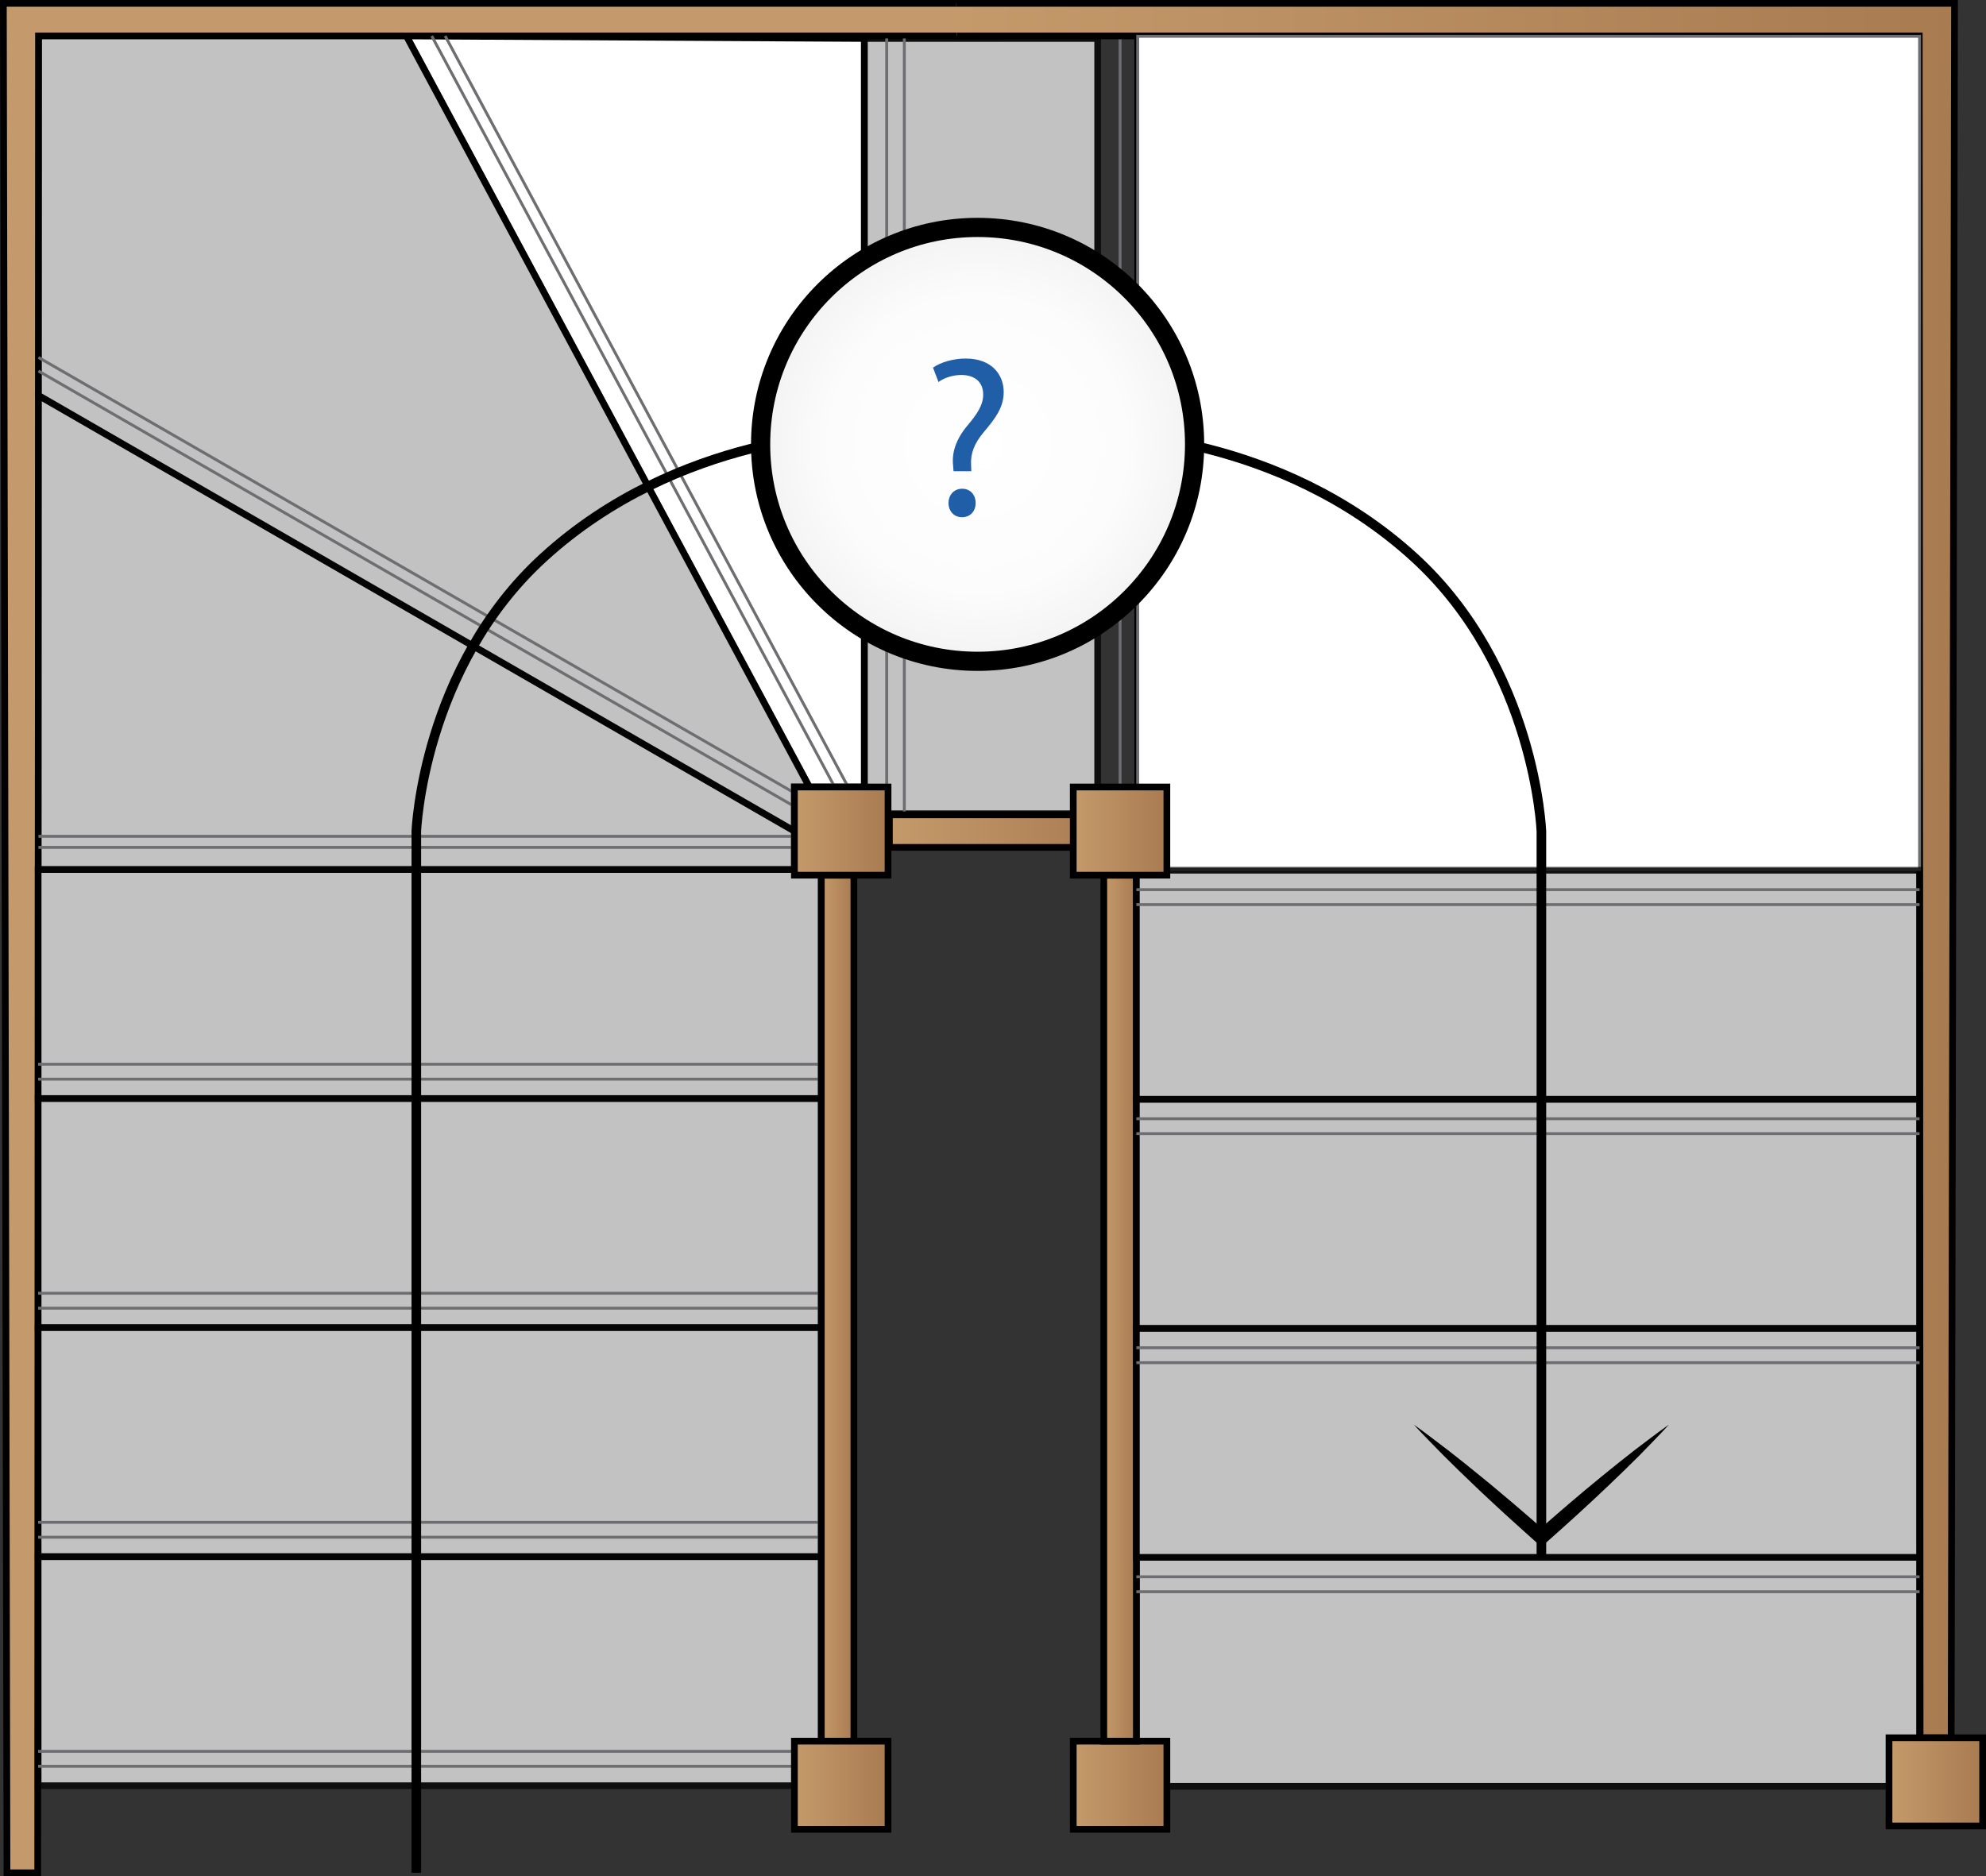 <?xml version="1.0" encoding="utf-8"?>
<!-- Generator: Adobe Illustrator 16.0.0, SVG Export Plug-In . SVG Version: 6.00 Build 0)  -->
<!DOCTYPE svg PUBLIC "-//W3C//DTD SVG 1.1//EN" "http://www.w3.org/Graphics/SVG/1.1/DTD/svg11.dtd">
<svg version="1.1" id="Layer_1" xmlns="http://www.w3.org/2000/svg" xmlns:xlink="http://www.w3.org/1999/xlink" x="0px" y="0px"
	 width="207.033px" height="195.618px" viewBox="0 0 207.033 195.618" enable-background="new 0 0 207.033 195.618"
	 xml:space="preserve">
<rect x="0" y="0" width="207.033" height="195.618" fill="#333333" stroke="none"/>
<g>
	<defs>
		<rect id="SVGID_1_" width="207.033" height="195.618"/>
	</defs>
	<clipPath id="SVGID_2_">
		<use xlink:href="#SVGID_1_"  overflow="visible"/>
	</clipPath>
	<polygon clip-path="url(#SVGID_2_)" fill="#C49A6C" points="0.351,0.351 0.727,195.268 3.933,195.268 4.028,3.745 104.361,3.745 
		104.457,0.351 	"/>
	<g clip-path="url(#SVGID_2_)">
		<defs>
			<rect id="SVGID_3_" width="207.033" height="195.618"/>
		</defs>
		<clipPath id="SVGID_4_">
			<use xlink:href="#SVGID_3_"  overflow="visible"/>
		</clipPath>
		<polyline clip-path="url(#SVGID_4_)" fill="none" stroke="#000000" stroke-width="0.7" stroke-miterlimit="10" points="
			104.361,3.745 4.028,3.745 3.933,195.268 0.727,195.268 0.351,0.35 104.457,0.35 		"/>
		<g opacity="0.7" clip-path="url(#SVGID_4_)">
			<g>
				<defs>
					<rect id="SVGID_5_" x="3.635" y="40.623" width="79.53" height="50.391"/>
				</defs>
				<clipPath id="SVGID_6_">
					<use xlink:href="#SVGID_5_"  overflow="visible"/>
				</clipPath>
				<polygon clip-path="url(#SVGID_6_)" fill="#FFFFFF" points="82.815,90.665 3.985,90.665 4.009,41.229 82.815,86.657 				"/>
				<polygon clip-path="url(#SVGID_6_)" fill="none" stroke="#000000" stroke-width="0.7" stroke-miterlimit="10" points="
					82.815,90.665 3.985,90.665 4.009,41.229 82.815,86.657 				"/>
			</g>
		</g>
	</g>
	<path clip-path="url(#SVGID_2_)" fill="#FFFFFF" d="M118.602,84.623V3.786V84.623z"/>
	
		<line clip-path="url(#SVGID_2_)" fill="none" stroke="#000000" stroke-width="0.7" stroke-miterlimit="10" x1="118.602" y1="3.786" x2="118.602" y2="84.623"/>
	<path clip-path="url(#SVGID_2_)" fill="#FFFFFF" d="M116.764,84.623V3.786V84.623z"/>
	
		<line clip-path="url(#SVGID_2_)" fill="none" stroke="#6D6E71" stroke-width="0.3" stroke-miterlimit="10" x1="116.764" y1="3.786" x2="116.764" y2="84.623"/>
	<g clip-path="url(#SVGID_2_)">
		<defs>
			<rect id="SVGID_7_" width="207.033" height="195.618"/>
		</defs>
		<clipPath id="SVGID_8_">
			<use xlink:href="#SVGID_7_"  overflow="visible"/>
		</clipPath>
		<g opacity="0.7" clip-path="url(#SVGID_8_)">
			<g>
				<defs>
					<rect id="SVGID_9_" x="89.75" y="3.66" width="25.03" height="81.537"/>
				</defs>
				<clipPath id="SVGID_10_">
					<use xlink:href="#SVGID_9_"  overflow="visible"/>
				</clipPath>
				<rect x="90.099" y="4.01" clip-path="url(#SVGID_10_)" fill="#FFFFFF" width="24.33" height="80.837"/>
				
					<rect x="90.099" y="4.01" clip-path="url(#SVGID_10_)" fill="none" stroke="#000000" stroke-width="0.7" stroke-miterlimit="10" width="24.33" height="80.837"/>
			</g>
		</g>
	</g>
	<path clip-path="url(#SVGID_2_)" fill="#FFFFFF" d="M94.272,84.847V4.01V84.847z"/>
	
		<line clip-path="url(#SVGID_2_)" fill="none" stroke="#6D6E71" stroke-width="0.3" stroke-miterlimit="10" x1="94.272" y1="4.01" x2="94.272" y2="84.847"/>
	<path clip-path="url(#SVGID_2_)" fill="#FFFFFF" d="M92.434,84.847V4.01V84.847z"/>
	
		<line clip-path="url(#SVGID_2_)" fill="none" stroke="#6D6E71" stroke-width="0.3" stroke-miterlimit="10" x1="92.434" y1="4.01" x2="92.434" y2="84.847"/>
	<polygon clip-path="url(#SVGID_2_)" fill="#FFFFFF" points="84.371,82.06 42.361,3.745 90.099,4.011 90.099,82.06 	"/>
	<polygon clip-path="url(#SVGID_2_)" fill="none" stroke="#000000" stroke-width="0.7" stroke-miterlimit="10" points="
		84.371,82.06 42.361,3.745 90.099,4.011 90.099,82.06 	"/>
	<line clip-path="url(#SVGID_2_)" fill="#FFFFFF" x1="87.014" y1="82.06" x2="45.004" y2="3.745"/>
	
		<line clip-path="url(#SVGID_2_)" fill="none" stroke="#6D6E71" stroke-width="0.3" stroke-miterlimit="10" x1="87.014" y1="82.06" x2="45.004" y2="3.745"/>
	<line clip-path="url(#SVGID_2_)" fill="#FFFFFF" x1="88.415" y1="82.06" x2="46.405" y2="3.745"/>
	
		<line clip-path="url(#SVGID_2_)" fill="none" stroke="#6D6E71" stroke-width="0.3" stroke-miterlimit="10" x1="88.415" y1="82.06" x2="46.405" y2="3.745"/>
	<g clip-path="url(#SVGID_2_)">
		<defs>
			<rect id="SVGID_11_" width="207.033" height="195.618"/>
		</defs>
		<clipPath id="SVGID_12_">
			<use xlink:href="#SVGID_11_"  overflow="visible"/>
		</clipPath>
		<g opacity="0.7" clip-path="url(#SVGID_12_)">
			<g>
				<defs>
					<rect id="SVGID_13_" x="3.659" y="3.395" width="81.297" height="83.867"/>
				</defs>
				<clipPath id="SVGID_14_">
					<use xlink:href="#SVGID_13_"  overflow="visible"/>
				</clipPath>
				<polygon clip-path="url(#SVGID_14_)" fill="#FFFFFF" points="82.815,86.657 4.009,41.229 4.028,3.745 42.361,3.745 
					84.371,82.06 82.815,82.06 				"/>
				<polygon clip-path="url(#SVGID_14_)" fill="none" stroke="#000000" stroke-width="0.7" stroke-miterlimit="10" points="
					82.815,86.657 4.009,41.229 4.028,3.745 42.361,3.745 84.371,82.06 82.815,82.06 				"/>
			</g>
		</g>
	</g>
	<line clip-path="url(#SVGID_2_)" fill="#FFFFFF" x1="82.815" y1="84.087" x2="4.009" y2="38.683"/>
	
		<line clip-path="url(#SVGID_2_)" fill="none" stroke="#6D6E71" stroke-width="0.3" stroke-miterlimit="10" x1="82.815" y1="84.087" x2="4.009" y2="38.683"/>
	<line clip-path="url(#SVGID_2_)" fill="#FFFFFF" x1="82.815" y1="82.673" x2="4.009" y2="37.268"/>
	
		<line clip-path="url(#SVGID_2_)" fill="none" stroke="#6D6E71" stroke-width="0.3" stroke-miterlimit="10" x1="82.815" y1="82.673" x2="4.009" y2="37.268"/>
	<path clip-path="url(#SVGID_2_)" fill="#FFFFFF" d="M4.009,88.354h78.806H4.009z"/>
	
		<line clip-path="url(#SVGID_2_)" fill="none" stroke="#6D6E71" stroke-width="0.3" stroke-miterlimit="10" x1="4.009" y1="88.354" x2="82.815" y2="88.354"/>
	<path clip-path="url(#SVGID_2_)" fill="#FFFFFF" d="M4.009,87.2h78.806H4.009z"/>
	
		<line clip-path="url(#SVGID_2_)" fill="none" stroke="#6D6E71" stroke-width="0.3" stroke-miterlimit="10" x1="4.009" y1="87.199" x2="82.815" y2="87.199"/>
	<g clip-path="url(#SVGID_2_)">
		<defs>
			<rect id="SVGID_15_" width="207.033" height="195.618"/>
		</defs>
		<clipPath id="SVGID_16_">
			<use xlink:href="#SVGID_15_"  overflow="visible"/>
		</clipPath>
		<g opacity="0.7" clip-path="url(#SVGID_16_)">
			<g>
				<defs>
					<rect id="SVGID_17_" x="3.623" y="90.315" width="82.347" height="24.582"/>
				</defs>
				<clipPath id="SVGID_18_">
					<use xlink:href="#SVGID_17_"  overflow="visible"/>
				</clipPath>
				<rect x="3.973" y="90.664" clip-path="url(#SVGID_18_)" fill="#FFFFFF" width="81.647" height="23.882"/>
				
					<rect x="3.973" y="90.664" clip-path="url(#SVGID_18_)" fill="none" stroke="#000000" stroke-width="0.7" stroke-miterlimit="10" width="81.647" height="23.882"/>
			</g>
		</g>
	</g>
	<path clip-path="url(#SVGID_2_)" fill="#FFFFFF" d="M3.974,112.52h81.647H3.974z"/>
	
		<line clip-path="url(#SVGID_2_)" fill="none" stroke="#6D6E71" stroke-width="0.3" stroke-miterlimit="10" x1="3.973" y1="112.52" x2="85.62" y2="112.52"/>
	<path clip-path="url(#SVGID_2_)" fill="#FFFFFF" d="M3.974,110.962h81.647H3.974z"/>
	
		<line clip-path="url(#SVGID_2_)" fill="none" stroke="#6D6E71" stroke-width="0.3" stroke-miterlimit="10" x1="3.973" y1="110.963" x2="85.62" y2="110.963"/>
	<g clip-path="url(#SVGID_2_)">
		<defs>
			<rect id="SVGID_19_" width="207.033" height="195.618"/>
		</defs>
		<clipPath id="SVGID_20_">
			<use xlink:href="#SVGID_19_"  overflow="visible"/>
		</clipPath>
		<g opacity="0.7" clip-path="url(#SVGID_20_)">
			<g>
				<defs>
					<rect id="SVGID_21_" x="3.623" y="114.196" width="82.347" height="24.582"/>
				</defs>
				<clipPath id="SVGID_22_">
					<use xlink:href="#SVGID_21_"  overflow="visible"/>
				</clipPath>
				<rect x="3.973" y="114.546" clip-path="url(#SVGID_22_)" fill="#FFFFFF" width="81.647" height="23.882"/>
				
					<rect x="3.973" y="114.546" clip-path="url(#SVGID_22_)" fill="none" stroke="#000000" stroke-width="0.7" stroke-miterlimit="10" width="81.647" height="23.882"/>
			</g>
		</g>
	</g>
	<path clip-path="url(#SVGID_2_)" fill="#FFFFFF" d="M3.974,136.4h81.647H3.974z"/>
	
		<line clip-path="url(#SVGID_2_)" fill="none" stroke="#6D6E71" stroke-width="0.3" stroke-miterlimit="10" x1="3.973" y1="136.4" x2="85.62" y2="136.4"/>
	<path clip-path="url(#SVGID_2_)" fill="#FFFFFF" d="M3.974,134.845h81.647H3.974z"/>
	
		<line clip-path="url(#SVGID_2_)" fill="none" stroke="#6D6E71" stroke-width="0.3" stroke-miterlimit="10" x1="3.973" y1="134.845" x2="85.62" y2="134.845"/>
	<g clip-path="url(#SVGID_2_)">
		<defs>
			<rect id="SVGID_23_" width="207.033" height="195.618"/>
		</defs>
		<clipPath id="SVGID_24_">
			<use xlink:href="#SVGID_23_"  overflow="visible"/>
		</clipPath>
		<g opacity="0.7" clip-path="url(#SVGID_24_)">
			<g>
				<defs>
					<rect id="SVGID_25_" x="3.623" y="138.078" width="82.347" height="24.581"/>
				</defs>
				<clipPath id="SVGID_26_">
					<use xlink:href="#SVGID_25_"  overflow="visible"/>
				</clipPath>
				<rect x="3.973" y="138.428" clip-path="url(#SVGID_26_)" fill="#FFFFFF" width="81.647" height="23.882"/>
				
					<rect x="3.973" y="138.428" clip-path="url(#SVGID_26_)" fill="none" stroke="#000000" stroke-width="0.7" stroke-miterlimit="10" width="81.647" height="23.882"/>
			</g>
		</g>
	</g>
	<path clip-path="url(#SVGID_2_)" fill="#FFFFFF" d="M3.974,160.281h81.647H3.974z"/>
	
		<line clip-path="url(#SVGID_2_)" fill="none" stroke="#6D6E71" stroke-width="0.3" stroke-miterlimit="10" x1="3.973" y1="160.282" x2="85.62" y2="160.282"/>
	<path clip-path="url(#SVGID_2_)" fill="#FFFFFF" d="M3.974,158.727h81.647H3.974z"/>
	
		<line clip-path="url(#SVGID_2_)" fill="none" stroke="#6D6E71" stroke-width="0.3" stroke-miterlimit="10" x1="3.973" y1="158.727" x2="85.62" y2="158.727"/>
	<g clip-path="url(#SVGID_2_)">
		<defs>
			<rect id="SVGID_27_" width="207.033" height="195.618"/>
		</defs>
		<clipPath id="SVGID_28_">
			<use xlink:href="#SVGID_27_"  overflow="visible"/>
		</clipPath>
		<g opacity="0.7" clip-path="url(#SVGID_28_)">
			<g>
				<defs>
					<rect id="SVGID_29_" x="3.623" y="161.959" width="82.347" height="24.582"/>
				</defs>
				<clipPath id="SVGID_30_">
					<use xlink:href="#SVGID_29_"  overflow="visible"/>
				</clipPath>
				<rect x="3.973" y="162.31" clip-path="url(#SVGID_30_)" fill="#FFFFFF" width="81.647" height="23.882"/>
				
					<rect x="3.973" y="162.31" clip-path="url(#SVGID_30_)" fill="none" stroke="#000000" stroke-width="0.7" stroke-miterlimit="10" width="81.647" height="23.882"/>
			</g>
		</g>
	</g>
	<path clip-path="url(#SVGID_2_)" fill="#FFFFFF" d="M3.974,184.164h81.647H3.974z"/>
	
		<line clip-path="url(#SVGID_2_)" fill="none" stroke="#6D6E71" stroke-width="0.3" stroke-miterlimit="10" x1="3.973" y1="184.164" x2="85.62" y2="184.164"/>
	<path clip-path="url(#SVGID_2_)" fill="#FFFFFF" d="M3.974,182.606h81.647H3.974z"/>
	
		<line clip-path="url(#SVGID_2_)" fill="none" stroke="#6D6E71" stroke-width="0.3" stroke-miterlimit="10" x1="3.973" y1="182.607" x2="85.62" y2="182.607"/>
	<g clip-path="url(#SVGID_2_)">
		<defs>
			<rect id="SVGID_31_" x="85.62" y="91.253" width="3.395" height="90.291"/>
		</defs>
		<clipPath id="SVGID_32_">
			<use xlink:href="#SVGID_31_"  overflow="visible"/>
		</clipPath>
		
			<linearGradient id="SVGID_33_" gradientUnits="userSpaceOnUse" x1="0" y1="195.618" x2="1" y2="195.618" gradientTransform="matrix(3.395 0 0 -3.395 85.619 800.524)">
			<stop  offset="0" style="stop-color:#C49A6B"/>
			<stop  offset="1" style="stop-color:#A87B50"/>
		</linearGradient>
		<rect x="85.62" y="91.253" clip-path="url(#SVGID_32_)" fill="url(#SVGID_33_)" width="3.395" height="90.291"/>
	</g>
	
		<rect x="85.62" y="91.253" clip-path="url(#SVGID_2_)" fill="none" stroke="#000000" stroke-width="0.7" stroke-miterlimit="10" width="3.395" height="90.291"/>
	<g clip-path="url(#SVGID_2_)">
		<defs>
			<rect id="SVGID_34_" x="82.815" y="82.059" width="9.76" height="9.194"/>
		</defs>
		<clipPath id="SVGID_35_">
			<use xlink:href="#SVGID_34_"  overflow="visible"/>
		</clipPath>
		
			<linearGradient id="SVGID_36_" gradientUnits="userSpaceOnUse" x1="0" y1="195.618" x2="1" y2="195.618" gradientTransform="matrix(9.76 0 0 -9.76 82.814 1995.932)">
			<stop  offset="0" style="stop-color:#C49A6B"/>
			<stop  offset="1" style="stop-color:#A87B50"/>
		</linearGradient>
		<rect x="82.815" y="82.059" clip-path="url(#SVGID_35_)" fill="url(#SVGID_36_)" width="9.76" height="9.194"/>
	</g>
	
		<rect x="82.815" y="82.059" clip-path="url(#SVGID_2_)" fill="none" stroke="#000000" stroke-width="0.7" stroke-miterlimit="10" width="9.76" height="9.194"/>
	<g clip-path="url(#SVGID_2_)">
		<defs>
			<rect id="SVGID_37_" x="82.815" y="181.545" width="9.76" height="9.194"/>
		</defs>
		<clipPath id="SVGID_38_">
			<use xlink:href="#SVGID_37_"  overflow="visible"/>
		</clipPath>
		
			<linearGradient id="SVGID_39_" gradientUnits="userSpaceOnUse" x1="0" y1="195.618" x2="1" y2="195.618" gradientTransform="matrix(9.76 0 0 -9.76 82.814 2095.417)">
			<stop  offset="0" style="stop-color:#C49A6B"/>
			<stop  offset="1" style="stop-color:#A87B50"/>
		</linearGradient>
		<rect x="82.815" y="181.545" clip-path="url(#SVGID_38_)" fill="url(#SVGID_39_)" width="9.76" height="9.194"/>
	</g>
	
		<rect x="82.815" y="181.545" clip-path="url(#SVGID_2_)" fill="none" stroke="#000000" stroke-width="0.7" stroke-miterlimit="10" width="9.76" height="9.194"/>
	<g clip-path="url(#SVGID_2_)">
		<defs>
			<rect id="SVGID_40_" x="92.717" y="84.959" width="24.046" height="3.395"/>
		</defs>
		<clipPath id="SVGID_41_">
			<use xlink:href="#SVGID_40_"  overflow="visible"/>
		</clipPath>
		
			<linearGradient id="SVGID_42_" gradientUnits="userSpaceOnUse" x1="-4.882813e-004" y1="195.618" x2="1" y2="195.618" gradientTransform="matrix(24.046 0 0 -24.046 92.721 4790.577)">
			<stop  offset="0" style="stop-color:#C49A6B"/>
			<stop  offset="1" style="stop-color:#A87B50"/>
		</linearGradient>
		<rect x="92.717" y="84.959" clip-path="url(#SVGID_41_)" fill="url(#SVGID_42_)" width="24.046" height="3.395"/>
	</g>
	
		<rect x="92.717" y="84.959" clip-path="url(#SVGID_2_)" fill="none" stroke="#000000" stroke-width="0.7" stroke-miterlimit="10" width="24.046" height="3.395"/>
	<g clip-path="url(#SVGID_2_)">
		<defs>
			<polygon id="SVGID_43_" points="99.648,0.35 99.743,3.744 200.075,3.744 200.164,181.193 203.404,181.193 203.754,0.35 			"/>
		</defs>
		<clipPath id="SVGID_44_">
			<use xlink:href="#SVGID_43_"  overflow="visible"/>
		</clipPath>
		
			<linearGradient id="SVGID_45_" gradientUnits="userSpaceOnUse" x1="0" y1="195.618" x2="1" y2="195.618" gradientTransform="matrix(104.106 0 0 -104.106 99.674 20455.789)">
			<stop  offset="0" style="stop-color:#C49A6B"/>
			<stop  offset="1" style="stop-color:#A87B50"/>
		</linearGradient>
		<rect x="99.648" y="0.35" clip-path="url(#SVGID_44_)" fill="url(#SVGID_45_)" width="104.106" height="180.843"/>
	</g>
	<g clip-path="url(#SVGID_2_)">
		<defs>
			<rect id="SVGID_46_" width="207.033" height="195.618"/>
		</defs>
		<clipPath id="SVGID_47_">
			<use xlink:href="#SVGID_46_"  overflow="visible"/>
		</clipPath>
		<polyline clip-path="url(#SVGID_47_)" fill="none" stroke="#000000" stroke-width="0.7" stroke-miterlimit="10" points="
			99.742,3.745 200.075,3.745 200.163,181.192 203.404,181.192 203.753,0.35 99.647,0.35 		"/>
		<g opacity="0.7" clip-path="url(#SVGID_47_)">
			<g>
				<defs>
					<rect id="SVGID_48_" x="118.111" y="162.03" width="82.346" height="24.582"/>
				</defs>
				<clipPath id="SVGID_49_">
					<use xlink:href="#SVGID_48_"  overflow="visible"/>
				</clipPath>
				<rect x="118.461" y="162.38" clip-path="url(#SVGID_49_)" fill="#FFFFFF" width="81.646" height="23.882"/>
				
					<rect x="118.461" y="162.38" clip-path="url(#SVGID_49_)" fill="none" stroke="#000000" stroke-width="0.7" stroke-miterlimit="10" width="81.646" height="23.882"/>
			</g>
		</g>
	</g>
	<rect x="118.601" y="3.785" clip-path="url(#SVGID_2_)" fill="#FFFFFF" width="81.507" height="86.879"/>
	
		<rect x="118.601" y="3.785" clip-path="url(#SVGID_2_)" fill="none" stroke="#6D6E71" stroke-width="0.3" stroke-miterlimit="10" width="81.507" height="86.879"/>
	<g clip-path="url(#SVGID_2_)">
		<defs>
			<rect id="SVGID_50_" x="196.923" y="181.193" width="9.76" height="9.193"/>
		</defs>
		<clipPath id="SVGID_51_">
			<use xlink:href="#SVGID_50_"  overflow="visible"/>
		</clipPath>
		
			<linearGradient id="SVGID_52_" gradientUnits="userSpaceOnUse" x1="0" y1="195.618" x2="1" y2="195.618" gradientTransform="matrix(9.76 0 0 -9.76 196.92 2094.97)">
			<stop  offset="0" style="stop-color:#C49A6B"/>
			<stop  offset="1" style="stop-color:#A87B50"/>
		</linearGradient>
		<rect x="196.923" y="181.193" clip-path="url(#SVGID_51_)" fill="url(#SVGID_52_)" width="9.76" height="9.193"/>
	</g>
	<g clip-path="url(#SVGID_2_)">
		<defs>
			<rect id="SVGID_53_" width="207.033" height="195.618"/>
		</defs>
		<clipPath id="SVGID_54_">
			<use xlink:href="#SVGID_53_"  overflow="visible"/>
		</clipPath>
		
			<rect x="196.923" y="181.193" clip-path="url(#SVGID_54_)" fill="none" stroke="#000000" stroke-width="0.7" stroke-miterlimit="10" width="9.76" height="9.193"/>
	</g>
	<g clip-path="url(#SVGID_2_)">
		<defs>
			<rect id="SVGID_55_" x="111.882" y="181.545" width="9.76" height="9.194"/>
		</defs>
		<clipPath id="SVGID_56_">
			<use xlink:href="#SVGID_55_"  overflow="visible"/>
		</clipPath>
		
			<linearGradient id="SVGID_57_" gradientUnits="userSpaceOnUse" x1="0" y1="195.618" x2="1" y2="195.618" gradientTransform="matrix(9.76 0 0 -9.76 111.887 2095.339)">
			<stop  offset="0" style="stop-color:#C49A6B"/>
			<stop  offset="1" style="stop-color:#A87B50"/>
		</linearGradient>
		<rect x="111.882" y="181.545" clip-path="url(#SVGID_56_)" fill="url(#SVGID_57_)" width="9.76" height="9.194"/>
	</g>
	
		<rect x="111.882" y="181.545" clip-path="url(#SVGID_2_)" fill="none" stroke="#000000" stroke-width="0.7" stroke-miterlimit="10" width="9.76" height="9.194"/>
	<g clip-path="url(#SVGID_2_)">
		<defs>
			<rect id="SVGID_58_" x="115.066" y="91.253" width="3.395" height="90.291"/>
		</defs>
		<clipPath id="SVGID_59_">
			<use xlink:href="#SVGID_58_"  overflow="visible"/>
		</clipPath>
		
			<linearGradient id="SVGID_60_" gradientUnits="userSpaceOnUse" x1="-4.882813e-004" y1="195.618" x2="1" y2="195.618" gradientTransform="matrix(3.395 0 0 -3.395 115.067 800.446)">
			<stop  offset="0" style="stop-color:#C49A6B"/>
			<stop  offset="1" style="stop-color:#A87B50"/>
		</linearGradient>
		<rect x="115.066" y="91.253" clip-path="url(#SVGID_59_)" fill="url(#SVGID_60_)" width="3.395" height="90.291"/>
	</g>
	
		<rect x="115.066" y="91.253" clip-path="url(#SVGID_2_)" fill="none" stroke="#000000" stroke-width="0.7" stroke-miterlimit="10" width="3.395" height="90.291"/>
	<path clip-path="url(#SVGID_2_)" fill="#FFFFFF" d="M118.461,164.408h81.646H118.461z"/>
	
		<line clip-path="url(#SVGID_2_)" fill="none" stroke="#6D6E71" stroke-width="0.3" stroke-miterlimit="10" x1="200.107" y1="164.408" x2="118.461" y2="164.408"/>
	<path clip-path="url(#SVGID_2_)" fill="#FFFFFF" d="M118.461,165.964h81.646H118.461z"/>
	
		<line clip-path="url(#SVGID_2_)" fill="none" stroke="#6D6E71" stroke-width="0.3" stroke-miterlimit="10" x1="200.107" y1="165.965" x2="118.461" y2="165.965"/>
	<g clip-path="url(#SVGID_2_)">
		<defs>
			<rect id="SVGID_61_" width="207.033" height="195.618"/>
		</defs>
		<clipPath id="SVGID_62_">
			<use xlink:href="#SVGID_61_"  overflow="visible"/>
		</clipPath>
		<g opacity="0.7" clip-path="url(#SVGID_62_)">
			<g>
				<defs>
					<rect id="SVGID_63_" x="118.111" y="138.148" width="82.346" height="24.582"/>
				</defs>
				<clipPath id="SVGID_64_">
					<use xlink:href="#SVGID_63_"  overflow="visible"/>
				</clipPath>
				<rect x="118.461" y="138.498" clip-path="url(#SVGID_64_)" fill="#FFFFFF" width="81.646" height="23.882"/>
				
					<rect x="118.461" y="138.498" clip-path="url(#SVGID_64_)" fill="none" stroke="#000000" stroke-width="0.7" stroke-miterlimit="10" width="81.646" height="23.882"/>
			</g>
		</g>
	</g>
	<path clip-path="url(#SVGID_2_)" fill="#FFFFFF" d="M118.461,140.527h81.646H118.461z"/>
	
		<line clip-path="url(#SVGID_2_)" fill="none" stroke="#6D6E71" stroke-width="0.3" stroke-miterlimit="10" x1="200.107" y1="140.527" x2="118.461" y2="140.527"/>
	<path clip-path="url(#SVGID_2_)" fill="#FFFFFF" d="M118.461,142.083h81.646H118.461z"/>
	
		<line clip-path="url(#SVGID_2_)" fill="none" stroke="#6D6E71" stroke-width="0.3" stroke-miterlimit="10" x1="200.107" y1="142.083" x2="118.461" y2="142.083"/>
	<g clip-path="url(#SVGID_2_)">
		<defs>
			<rect id="SVGID_65_" width="207.033" height="195.618"/>
		</defs>
		<clipPath id="SVGID_66_">
			<use xlink:href="#SVGID_65_"  overflow="visible"/>
		</clipPath>
		<g opacity="0.7" clip-path="url(#SVGID_66_)">
			<g>
				<defs>
					<rect id="SVGID_67_" x="118.111" y="114.267" width="82.346" height="24.582"/>
				</defs>
				<clipPath id="SVGID_68_">
					<use xlink:href="#SVGID_67_"  overflow="visible"/>
				</clipPath>
				<rect x="118.461" y="114.616" clip-path="url(#SVGID_68_)" fill="#FFFFFF" width="81.646" height="23.882"/>
				
					<rect x="118.461" y="114.616" clip-path="url(#SVGID_68_)" fill="none" stroke="#000000" stroke-width="0.7" stroke-miterlimit="10" width="81.646" height="23.882"/>
			</g>
		</g>
	</g>
	<path clip-path="url(#SVGID_2_)" fill="#FFFFFF" d="M118.461,116.645h81.646H118.461z"/>
	
		<line clip-path="url(#SVGID_2_)" fill="none" stroke="#6D6E71" stroke-width="0.3" stroke-miterlimit="10" x1="200.107" y1="116.646" x2="118.461" y2="116.646"/>
	<path clip-path="url(#SVGID_2_)" fill="#FFFFFF" d="M118.461,118.201h81.646H118.461z"/>
	
		<line clip-path="url(#SVGID_2_)" fill="none" stroke="#6D6E71" stroke-width="0.3" stroke-miterlimit="10" x1="200.107" y1="118.201" x2="118.461" y2="118.201"/>
	<g clip-path="url(#SVGID_2_)">
		<defs>
			<rect id="SVGID_69_" width="207.033" height="195.618"/>
		</defs>
		<clipPath id="SVGID_70_">
			<use xlink:href="#SVGID_69_"  overflow="visible"/>
		</clipPath>
		<g opacity="0.7" clip-path="url(#SVGID_70_)">
			<g>
				<defs>
					<rect id="SVGID_71_" x="118.111" y="90.386" width="82.346" height="24.581"/>
				</defs>
				<clipPath id="SVGID_72_">
					<use xlink:href="#SVGID_71_"  overflow="visible"/>
				</clipPath>
				<rect x="118.461" y="90.736" clip-path="url(#SVGID_72_)" fill="#FFFFFF" width="81.646" height="23.881"/>
				
					<rect x="118.461" y="90.736" clip-path="url(#SVGID_72_)" fill="none" stroke="#000000" stroke-width="0.7" stroke-miterlimit="10" width="81.646" height="23.881"/>
			</g>
		</g>
	</g>
	<path clip-path="url(#SVGID_2_)" fill="#FFFFFF" d="M118.461,92.764h81.646H118.461z"/>
	
		<line clip-path="url(#SVGID_2_)" fill="none" stroke="#6D6E71" stroke-width="0.3" stroke-miterlimit="10" x1="200.107" y1="92.763" x2="118.461" y2="92.763"/>
	<path clip-path="url(#SVGID_2_)" fill="#FFFFFF" d="M118.461,94.319h81.646H118.461z"/>
	
		<line clip-path="url(#SVGID_2_)" fill="none" stroke="#6D6E71" stroke-width="0.3" stroke-miterlimit="10" x1="200.107" y1="94.319" x2="118.461" y2="94.319"/>
	<g clip-path="url(#SVGID_2_)">
		<defs>
			<rect id="SVGID_73_" width="207.033" height="195.618"/>
		</defs>
		<clipPath id="SVGID_74_">
			<use xlink:href="#SVGID_73_"  overflow="visible"/>
		</clipPath>
		<path clip-path="url(#SVGID_74_)" fill="none" stroke="#000000" stroke-miterlimit="10" d="M160.684,162.381V86.659
			c0,0-0.67-17.025-13.248-28.525c-14.146-12.932-32.369-12.932-32.369-12.932l-26.051-0.001c0,0-18.223,0-32.368,12.932
			C44.068,69.633,43.4,86.657,43.4,86.657v108.611"/>
	</g>
	<g clip-path="url(#SVGID_2_)">
		<defs>
			<rect id="SVGID_75_" x="111.883" y="82.06" width="9.76" height="9.193"/>
		</defs>
		<clipPath id="SVGID_76_">
			<use xlink:href="#SVGID_75_"  overflow="visible"/>
		</clipPath>
		
			<linearGradient id="SVGID_77_" gradientUnits="userSpaceOnUse" x1="0" y1="195.618" x2="1" y2="195.618" gradientTransform="matrix(9.76 0 0 -9.76 111.887 1995.854)">
			<stop  offset="0" style="stop-color:#C49A6B"/>
			<stop  offset="1" style="stop-color:#A87B50"/>
		</linearGradient>
		<rect x="111.883" y="82.06" clip-path="url(#SVGID_76_)" fill="url(#SVGID_77_)" width="9.76" height="9.193"/>
	</g>
	<g clip-path="url(#SVGID_2_)">
		<defs>
			<rect id="SVGID_78_" width="207.033" height="195.618"/>
		</defs>
		<clipPath id="SVGID_79_">
			<use xlink:href="#SVGID_78_"  overflow="visible"/>
		</clipPath>
		
			<rect x="111.882" y="82.059" clip-path="url(#SVGID_79_)" fill="none" stroke="#000000" stroke-width="0.7" stroke-miterlimit="10" width="9.76" height="9.194"/>
		<path clip-path="url(#SVGID_79_)" d="M173.979,148.542c-0.993,1.107-2.054,2.142-3.077,3.215c-1.05,1.044-2.106,2.082-3.18,3.097
			c-2.139,2.045-4.331,4.029-6.544,5.989l-0.5,0.44l-0.489-0.44c-1.098-0.99-2.207-1.967-3.294-2.969
			c-1.084-1.008-2.179-2-3.241-3.029c-1.075-1.017-2.131-2.054-3.182-3.099c-1.027-1.068-2.088-2.102-3.086-3.204
			c1.219,0.854,2.374,1.776,3.563,2.665c1.166,0.912,2.327,1.83,3.467,2.771c1.154,0.928,2.275,1.891,3.408,2.841
			c1.129,0.955,2.235,1.937,3.353,2.902h-0.987c2.218-1.953,4.457-3.884,6.751-5.753c1.142-0.94,2.302-1.859,3.468-2.772
			C171.599,150.313,172.755,149.391,173.979,148.542"/>
	</g>
	<g clip-path="url(#SVGID_2_)">
		<defs>
			<path id="SVGID_80_" d="M79.291,46.333c0,12.493,10.127,22.619,22.62,22.619s22.62-10.126,22.62-22.619
				c0-12.493-10.127-22.62-22.62-22.62S79.291,33.84,79.291,46.333"/>
		</defs>
		<clipPath id="SVGID_81_">
			<use xlink:href="#SVGID_80_"  overflow="visible"/>
		</clipPath>
		
			<radialGradient id="SVGID_82_" cx="0" cy="195.618" r="1" gradientTransform="matrix(22.62 0 0 -22.62 101.918 4471.167)" gradientUnits="userSpaceOnUse">
			<stop  offset="0" style="stop-color:#FFFFFF"/>
			<stop  offset="0.68" style="stop-color:#FCFCFC"/>
			<stop  offset="0.925" style="stop-color:#F5F5F5"/>
			<stop  offset="1" style="stop-color:#F1F2F2"/>
		</radialGradient>
		<rect x="79.291" y="23.713" clip-path="url(#SVGID_81_)" fill="url(#SVGID_82_)" width="45.24" height="45.239"/>
	</g>
	<g clip-path="url(#SVGID_2_)">
		<defs>
			<rect id="SVGID_83_" width="207.033" height="195.618"/>
		</defs>
		<clipPath id="SVGID_84_">
			<use xlink:href="#SVGID_83_"  overflow="visible"/>
		</clipPath>
		
			<circle clip-path="url(#SVGID_84_)" fill="none" stroke="#000000" stroke-width="2" stroke-miterlimit="10" cx="101.911" cy="46.333" r="22.62"/>
	</g>
	<g clip-path="url(#SVGID_2_)">
		<path fill="#205EA7" d="M99.402,49.127l-0.047-0.618c-0.143-1.284,0.285-2.687,1.474-4.113c1.07-1.26,1.664-2.187,1.664-3.257
			c0-1.212-0.761-2.021-2.258-2.044c-0.856,0-1.807,0.285-2.401,0.737l-0.571-1.498c0.785-0.571,2.14-0.951,3.399-0.951
			c2.734,0,3.97,1.688,3.97,3.495c0,1.617-0.903,2.782-2.044,4.137c-1.046,1.236-1.426,2.282-1.355,3.495l0.024,0.618H99.402z
			 M98.879,52.456c0-0.879,0.594-1.498,1.426-1.498s1.403,0.618,1.403,1.498c0,0.832-0.547,1.474-1.427,1.474
			C99.449,53.93,98.879,53.288,98.879,52.456z"/>
	</g>
</g>
</svg>
